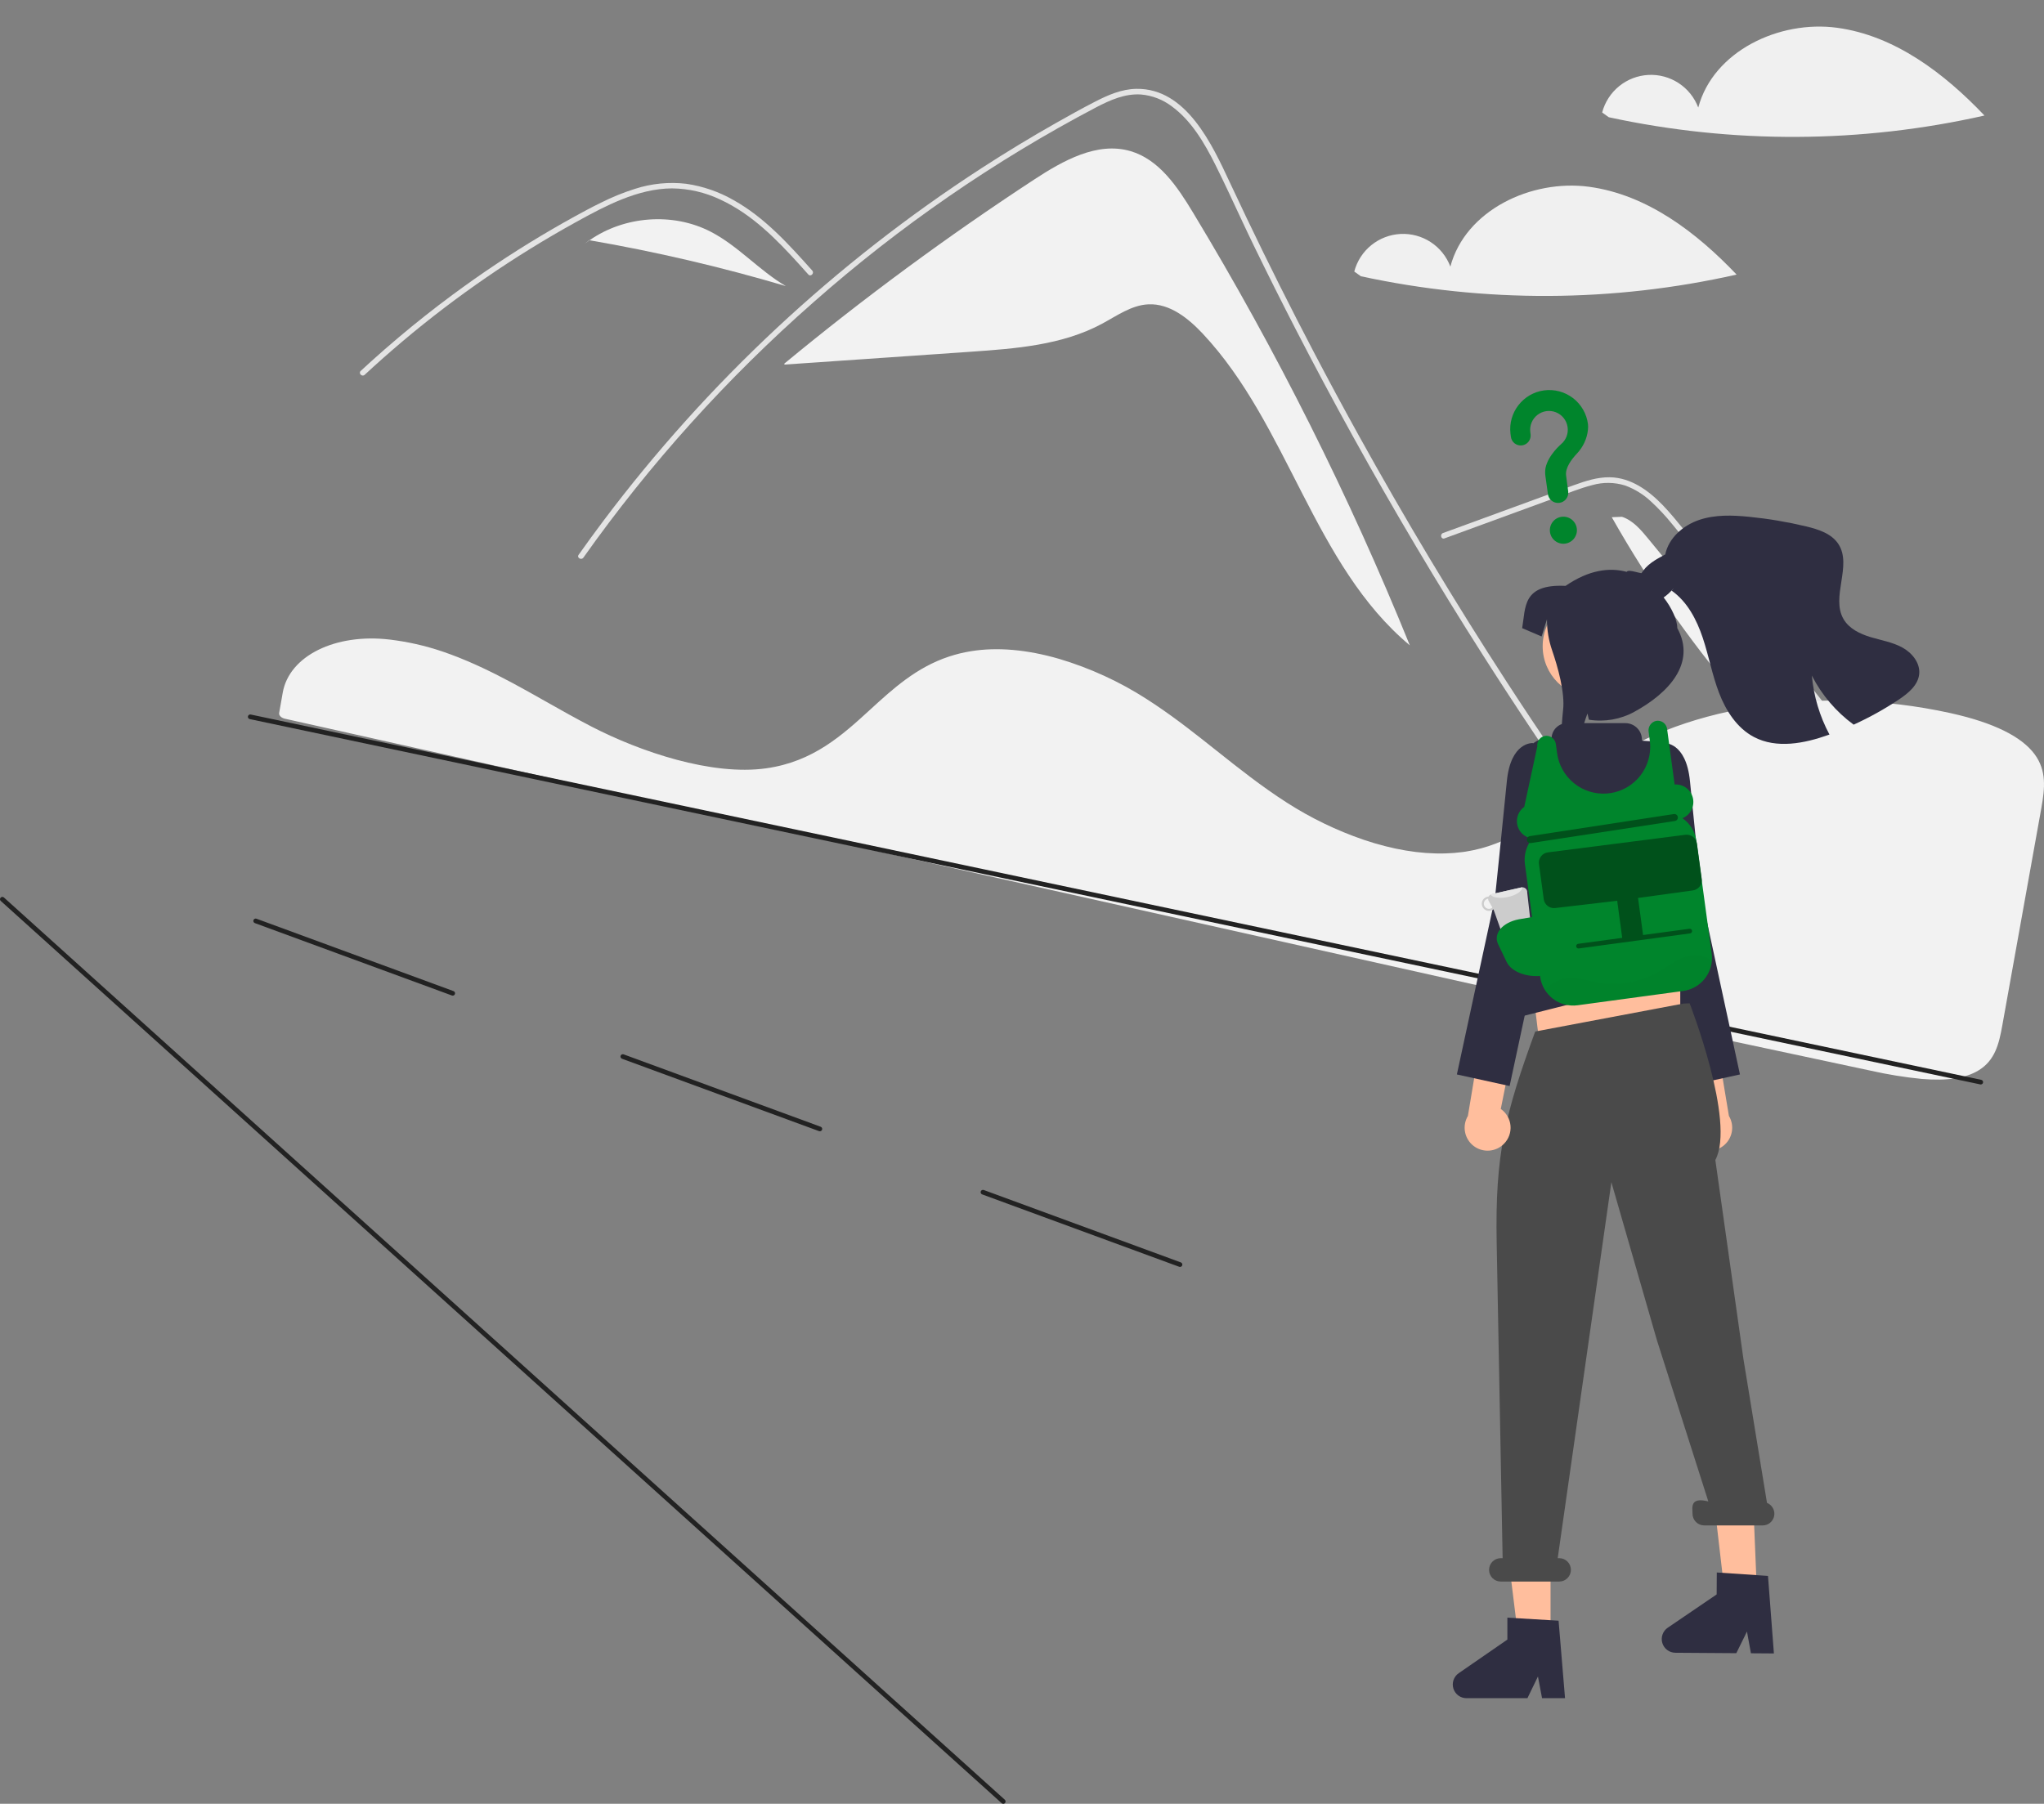 <svg width="503" height="444" viewBox="0 0 503 444" fill="none" xmlns="http://www.w3.org/2000/svg">
<rect x="0" y="0" width="503" height="444" fill="#808080" stroke="none"/>
<g clip-path="url(#clip0_6044_133438)">
<path d="M293.546 52.26C289.742 45.966 285.234 39.245 278.174 37.19C269.998 34.81 261.599 39.538 254.474 44.204C233.169 58.157 212.651 73.279 193.016 89.499L193.037 89.743C208.324 88.689 223.611 87.634 238.899 86.58C249.944 85.818 261.368 84.951 271.129 79.725C274.832 77.741 278.443 75.092 282.64 74.907C287.854 74.678 292.401 78.321 295.974 82.127C317.11 104.64 323.226 139.069 346.939 158.848C331.986 121.963 314.133 86.321 293.546 52.26Z" fill="#F2F2F2"/>
<path d="M423.465 243.214C421.128 240.262 420.173 239.57 417.867 236.591C399.095 212.304 381.45 187.198 364.934 161.271C353.715 143.662 343.052 125.715 332.946 107.43C328.135 98.737 323.455 89.976 318.908 81.147C315.379 74.301 311.929 67.414 308.558 60.486C307.594 58.507 306.657 56.519 305.725 54.527C303.528 49.841 301.373 45.133 299.058 40.511C296.42 35.244 293.21 29.722 288.367 26.183C286.162 24.506 283.527 23.491 280.768 23.258C276.825 23.003 273.187 24.631 269.767 26.41C244.721 39.58 221.344 55.706 200.135 74.442C178.894 93.102 159.908 114.184 143.564 137.257C143.064 137.971 141.881 137.289 142.386 136.57C144.373 133.759 146.4 130.978 148.466 128.228C174.156 94.05 205.657 64.659 241.527 41.399C247.562 37.487 253.71 33.758 259.972 30.213C263.128 28.425 266.297 26.66 269.522 25.005C272.682 23.381 276.038 21.92 279.649 21.866C291.936 21.675 298.299 35.594 302.669 44.96C304.042 47.908 305.432 50.847 306.839 53.776C312.155 64.898 317.675 75.918 323.401 86.837C326.934 93.579 330.545 100.281 334.233 106.943C345.711 127.691 357.911 148.018 370.832 167.926C387.949 194.295 404.929 217.59 424.429 242.25C424.966 242.932 424.006 243.906 423.465 243.214Z" fill="#E4E4E4"/>
<path d="M198.921 67.568C198.207 66.772 197.498 65.976 196.779 65.18C191.113 58.912 185.033 52.716 177.252 49.122C173.542 47.355 169.492 46.416 165.383 46.37C161.135 46.384 156.984 47.498 153.059 49.059C151.204 49.8 149.389 50.642 147.602 51.538C145.56 52.566 143.555 53.662 141.558 54.768C137.811 56.842 134.112 59.007 130.462 61.263C123.2 65.753 116.165 70.585 109.357 75.761C105.828 78.445 102.372 81.216 98.989 84.076C95.842 86.733 92.758 89.46 89.739 92.259C89.093 92.855 88.129 91.891 88.775 91.295C89.571 90.554 90.376 89.817 91.18 89.089C93.454 87.033 95.764 85.016 98.111 83.039C102.39 79.427 106.78 75.955 111.281 72.622C118.279 67.436 125.519 62.602 133 58.12C136.738 55.882 140.527 53.738 144.369 51.688C145.528 51.069 146.702 50.464 147.888 49.891C150.582 48.532 153.38 47.393 156.256 46.484C160.33 45.166 164.641 44.742 168.894 45.242C173 45.84 176.956 47.209 180.554 49.277C188.193 53.548 194.119 60.154 199.885 66.599C200.467 67.254 199.508 68.223 198.921 67.568Z" fill="#E4E4E4"/>
<path d="M355.458 132.525L373.765 125.827L382.854 122.502C385.815 121.418 388.768 120.186 391.828 119.41C394.488 118.65 397.311 118.686 399.95 119.514C402.304 120.385 404.459 121.721 406.286 123.442C408.152 125.161 409.889 127.017 411.482 128.993C413.461 131.372 415.411 133.775 417.369 136.171C425.452 146.059 433.482 155.99 441.459 165.964C449.436 175.938 457.36 185.954 465.23 196.012C473.12 206.095 480.956 216.221 488.737 226.388C489.69 227.633 490.642 228.88 491.594 230.126C492.12 230.815 493.305 230.136 492.772 229.438C484.933 219.168 477.04 208.94 469.092 198.755C461.125 188.545 453.103 178.378 445.025 168.255C436.948 158.132 428.816 148.053 420.63 138.018C418.59 135.518 416.547 133.02 414.501 130.526C412.775 128.421 411.068 126.294 409.175 124.336C405.7 120.741 401.358 117.564 396.161 117.477C393.106 117.427 390.149 118.397 387.31 119.424C384.249 120.532 381.196 121.66 378.139 122.778L359.704 129.523L355.095 131.209C354.278 131.508 354.631 132.827 355.458 132.525H355.458Z" fill="#E4E4E4"/>
<path d="M174.843 57.01C165.54 52.227 153.626 53.164 145.077 59.139C161.383 61.953 177.511 65.719 193.378 70.416C186.789 66.553 181.635 60.502 174.843 57.01Z" fill="#F2F2F2"/>
<path d="M144.985 59.123L143.194 60.58C143.8 60.07 144.43 59.592 145.077 59.139C145.046 59.134 145.016 59.128 144.985 59.123Z" fill="#F2F2F2"/>
<path d="M405.596 132.592C403.794 130.398 401.846 128.1 399.15 127.209L396.634 127.308C415.791 161.169 441.663 190.756 472.664 214.254C450.308 187.033 427.952 159.813 405.596 132.592Z" fill="#F2F2F2"/>
<path d="M290.383 311.849C290.315 311.849 290.248 311.837 290.185 311.814L241.694 293.995C241.551 293.943 241.434 293.835 241.37 293.697C241.306 293.558 241.299 293.4 241.352 293.257C241.405 293.113 241.512 292.997 241.651 292.933C241.789 292.869 241.947 292.862 242.091 292.915L290.581 310.733C290.708 310.78 290.815 310.87 290.882 310.987C290.949 311.104 290.973 311.241 290.95 311.374C290.926 311.507 290.856 311.628 290.753 311.715C290.649 311.801 290.518 311.849 290.383 311.849H290.383Z" fill="#222222"/>
<path d="M201.758 278.461C201.69 278.461 201.623 278.449 201.559 278.425L153.068 260.607C152.925 260.554 152.809 260.447 152.745 260.308C152.68 260.17 152.674 260.012 152.727 259.868C152.779 259.725 152.887 259.609 153.025 259.544C153.164 259.48 153.322 259.474 153.465 259.527L201.956 277.345C202.083 277.392 202.189 277.481 202.257 277.599C202.324 277.716 202.348 277.853 202.324 277.986C202.301 278.119 202.231 278.24 202.127 278.326C202.024 278.413 201.893 278.461 201.758 278.461H201.758Z" fill="#222222"/>
<path d="M111.406 245.073C111.338 245.073 111.271 245.061 111.208 245.037L62.717 227.219C62.646 227.193 62.58 227.153 62.525 227.102C62.469 227.051 62.424 226.989 62.393 226.92C62.361 226.852 62.343 226.778 62.34 226.702C62.337 226.626 62.349 226.551 62.375 226.48C62.401 226.409 62.441 226.344 62.492 226.288C62.543 226.233 62.605 226.188 62.673 226.156C62.742 226.124 62.816 226.107 62.892 226.104C62.967 226.1 63.042 226.112 63.113 226.138L111.604 243.957C111.731 244.003 111.838 244.093 111.905 244.21C111.972 244.328 111.996 244.465 111.972 244.598C111.949 244.731 111.879 244.851 111.776 244.938C111.672 245.025 111.541 245.073 111.406 245.073Z" fill="#222222"/>
<path d="M102.321 158.527C100.299 158.075 98.252 157.718 96.23 157.469L95.936 157.433C82.515 155.834 71.184 161.438 69.581 170.468L69.296 172.102C69.117 173.135 68.925 174.246 68.697 175.475C68.587 176.082 69.196 176.702 70.082 176.901L392.868 249.077C415.662 254.007 438.382 258.877 460.394 263.551C464.513 264.483 468.686 265.158 472.888 265.573C479.177 266.105 483.781 265.404 486.965 263.428L486.966 263.428C490.923 260.98 491.919 257.006 492.732 252.446C494.369 243.237 496.114 233.568 497.852 223.929C499.383 215.433 500.911 206.96 502.359 198.845C503.21 194.027 503.672 189.71 500.703 185.667C497.482 181.293 490.585 177.899 480.202 175.577C480.077 175.549 479.952 175.521 479.825 175.494C447.257 168.351 412.137 174.026 392.434 189.615C390.166 191.41 387.984 193.387 385.873 195.299C382.751 198.261 379.424 200.999 375.916 203.492C373.979 204.826 371.925 205.979 369.778 206.938C369.63 207.01 369.463 207.085 369.288 207.152C368.883 207.335 368.463 207.505 368.059 207.65C365.708 208.557 363.266 209.213 360.776 209.606L360.528 209.643C360.34 209.675 360.138 209.704 359.937 209.727C358.51 209.919 357.073 210.032 355.633 210.066C349.411 210.244 342.636 209.105 335.496 206.68C328.908 204.417 322.614 201.373 316.748 197.613C310.524 193.633 304.87 189.141 299.402 184.797C297.001 182.889 294.516 180.916 292.02 179.014C291.55 178.656 291.089 178.306 290.619 177.954C287.562 175.669 284.762 173.72 282.061 171.997C275.429 167.744 268.234 164.443 260.685 162.191C252.707 159.871 245.36 159.238 238.856 160.305C237.05 160.601 235.27 161.037 233.532 161.612C225.519 164.258 219.768 169.522 214.206 174.612C207.288 180.944 200.134 187.492 188.533 189.121C175.146 191.006 157.551 185.045 145.548 178.837C141.775 176.885 138.041 174.775 134.431 172.734C132.973 171.91 131.513 171.089 130.051 170.271C127.177 168.667 124.815 167.403 122.616 166.29L121.921 165.936C121.534 165.742 121.147 165.547 120.751 165.356C118.132 164.068 115.672 162.965 113.226 161.983L112.648 161.748C111.485 161.296 110.393 160.892 109.317 160.517L108.887 160.368C106.733 159.636 104.541 159.021 102.321 158.527Z" fill="#F2F2F2"/>
<path d="M487.439 266.937C487.399 266.937 487.359 266.933 487.32 266.925L61.458 177.003C61.31 176.97 61.18 176.88 61.097 176.753C61.015 176.625 60.986 176.47 61.018 176.321C61.049 176.172 61.138 176.042 61.265 175.959C61.392 175.875 61.547 175.845 61.696 175.876L487.558 265.798C487.697 265.828 487.82 265.908 487.904 266.023C487.988 266.138 488.026 266.28 488.012 266.421C487.997 266.563 487.93 266.694 487.825 266.789C487.719 266.884 487.582 266.937 487.439 266.937Z" fill="#222222"/>
<path d="M452.067 6.833C437.843 4.91 421.603 12.6 417.917 26.477C416.988 24.009 415.298 21.901 413.093 20.457C410.888 19.014 408.281 18.308 405.649 18.443C403.017 18.578 400.496 19.547 398.45 21.209C396.404 22.871 394.94 25.141 394.268 27.691L395.896 28.857C426.378 35.451 457.932 35.308 488.353 28.439C478.459 18.038 466.291 8.756 452.067 6.833Z" fill="#F0F0F0"/>
<path d="M391.065 45.978C376.841 44.055 360.602 51.745 356.915 65.622C355.986 63.154 354.297 61.047 352.092 59.602C349.886 58.158 347.279 57.453 344.647 57.588C342.015 57.723 339.494 58.692 337.448 60.354C335.402 62.016 333.938 64.286 333.266 66.835L334.895 68.002C365.377 74.596 396.931 74.453 427.352 67.584C417.458 57.182 405.289 47.901 391.065 45.978Z" fill="#F0F0F0"/>
<path d="M416.592 281.544C416.013 280.962 415.568 280.26 415.29 279.487C415.011 278.714 414.905 277.89 414.98 277.072C415.054 276.254 415.307 275.462 415.721 274.752C416.134 274.043 416.698 273.432 417.373 272.964L408.43 228.531L418.306 231.703L425.464 274.681C426.175 275.867 426.427 277.273 426.171 278.632C425.915 279.991 425.169 281.208 424.076 282.054C422.982 282.9 421.616 283.316 420.237 283.222C418.857 283.128 417.561 282.531 416.592 281.544Z" fill="#FFBE9D"/>
<path d="M403.387 187.536L409.514 182.909C409.514 182.909 414.92 182.526 415.877 192.277C416.834 202.028 418.8 221.031 418.8 221.031L428.177 264.472L415.197 267.322L405.154 220.441L399.13 206.52L403.387 187.536Z" fill="#2F2E41"/>
<path d="M413.489 258.47L378.959 257.894L376.082 234.292H413.489V258.47Z" fill="#FFBE9D"/>
<path d="M381.568 402.864L373.597 402.863L369.804 372.107L381.569 372.108L381.568 402.864Z" fill="#FFBE9D"/>
<path d="M432.351 391.818L424.38 391.762L420.803 360.981L431.171 363.36L432.351 391.818Z" fill="#FFBE9D"/>
<path d="M407.42 213.967L409.226 218.664L408.865 223.362L373.515 235.609L375.269 215.051L379.243 210.354L407.42 213.967Z" fill="#FFB6B6"/>
<path d="M392.255 171.694C399.227 171.694 404.88 166.04 404.88 159.065C404.88 152.091 399.227 146.437 392.255 146.437C385.282 146.437 379.629 152.091 379.629 159.065C379.629 166.04 385.282 171.694 392.255 171.694Z" fill="#FFBE9D"/>
<path d="M385.133 418.003H379.477L378.467 412.662L375.882 418.003H360.88C360.161 418.003 359.46 417.774 358.881 417.347C358.302 416.921 357.874 416.321 357.66 415.634C357.446 414.947 357.457 414.21 357.692 413.53C357.926 412.85 358.372 412.263 358.964 411.854L370.944 403.578V398.178L383.545 398.93L385.133 418.003Z" fill="#2F2E41"/>
<path d="M436.533 406.989L430.877 406.949L429.905 401.6L427.282 406.924L412.28 406.819C411.561 406.814 410.863 406.579 410.286 406.149C409.71 405.718 409.286 405.115 409.077 404.427C408.868 403.739 408.884 403.002 409.124 402.323C409.363 401.645 409.812 401.061 410.407 400.656L422.445 392.464L422.483 387.064L435.078 387.905L436.533 406.989Z" fill="#2F2E41"/>
<path d="M434.832 369.929L429.027 334.457L422.121 285.526C427.179 276.131 415.791 246.957 415.791 246.957L414.184 247.034L377.801 253.9L377.809 253.865C370.367 274.167 367.902 284.197 368.31 305.817L369.776 383.537H369.316C368.553 383.537 367.821 383.84 367.281 384.38C366.741 384.919 366.438 385.652 366.438 386.415C366.438 387.178 366.741 387.91 367.281 388.45C367.821 388.99 368.553 389.293 369.316 389.293H383.703C384.466 389.293 385.198 388.99 385.738 388.45C386.277 387.91 386.58 387.178 386.58 386.415C386.58 385.652 386.277 384.919 385.738 384.38C385.198 383.84 384.466 383.537 383.703 383.537H383.332L396.538 290.996L407.734 329.852L420.395 369.572C415.791 368.421 416.506 371.088 416.506 372.599C416.506 373.363 416.809 374.095 417.349 374.634C417.888 375.174 418.62 375.477 419.383 375.477H433.771C434.44 375.478 435.088 375.245 435.604 374.819C436.12 374.393 436.471 373.8 436.597 373.142C436.723 372.485 436.615 371.804 436.293 371.218C435.971 370.631 435.454 370.175 434.832 369.929Z" fill="#4A4A4A"/>
<path d="M418.623 248.468L417.472 236.955C417.353 236.486 417.088 236.066 416.715 235.756C416.342 235.446 415.881 235.263 415.398 235.231C414.918 229.747 412.901 206.086 412.78 205.055L412.775 205.011L411.858 185.405C411.824 184.693 411.53 184.018 411.031 183.51C410.532 183.001 409.863 182.694 409.152 182.648L404.306 182.331C404.239 182.329 404.176 182.301 404.13 182.253C404.084 182.205 404.058 182.141 404.058 182.075C404.058 181.539 403.952 181.009 403.748 180.515C403.543 180.02 403.243 179.571 402.864 179.192C402.486 178.813 402.036 178.513 401.542 178.308C401.048 178.103 400.518 177.998 399.982 177.998H385.635C384.706 177.998 383.808 178.338 383.112 178.953C382.415 179.568 381.967 180.417 381.851 181.339C381.844 181.403 381.814 181.461 381.766 181.504C381.719 181.546 381.657 181.569 381.593 181.567L381.591 181.567C379.961 181.533 378.373 182.086 377.114 183.123C375.856 184.161 375.012 185.615 374.734 187.223C372.772 198.638 368.841 224.548 370.785 238.952C371.462 243.967 370.003 239.995 369.747 244.191C369.722 244.596 369.777 245.003 369.909 245.387C370.04 245.771 370.247 246.125 370.516 246.43C369.332 246.774 368.872 248.054 369.176 249.26L368.924 249.197C369.073 249.79 369.451 250.298 369.976 250.611C370.5 250.924 371.127 251.017 371.719 250.867L415.803 239.751C417.036 239.44 418.934 249.701 418.623 248.468Z" fill="#2F2E41"/>
<path d="M370.102 281.544C370.681 280.962 371.125 280.26 371.404 279.487C371.682 278.714 371.788 277.89 371.714 277.072C371.639 276.254 371.386 275.462 370.973 274.752C370.559 274.043 369.995 273.432 369.321 272.964L378.264 228.531L368.388 231.703L361.229 274.681C360.518 275.867 360.267 277.273 360.523 278.632C360.779 279.991 361.524 281.208 362.618 282.054C363.712 282.9 365.077 283.316 366.457 283.222C367.836 283.128 369.133 282.531 370.102 281.544Z" fill="#FFBE9D"/>
<path d="M383.307 187.536L377.179 182.909C377.179 182.909 371.774 182.526 370.816 192.277C369.859 202.028 367.893 221.031 367.893 221.031L358.517 264.472L371.496 267.322L381.539 220.441L387.564 206.52L383.307 187.536Z" fill="#2F2E41"/>
<path d="M405.775 147.836C408.127 148.536 410.321 146.568 411.958 144.704L411.376 145.394C415.227 148.107 417.53 152.526 419.024 157C420.518 161.469 421.351 166.15 423.038 170.554C424.724 174.954 427.446 179.211 431.613 181.405C437.194 184.345 444.034 183.009 449.971 180.888C450.049 180.858 450.123 180.833 450.202 180.804C447.798 176.311 446.325 171.379 445.873 166.303C448.315 171.072 451.837 175.205 456.159 178.372C460.038 176.608 463.768 174.533 467.313 172.167C469.605 170.633 472.022 168.65 472.288 165.903C472.559 163.175 470.523 160.685 468.121 159.373C465.72 158.061 462.959 157.617 460.335 156.827C457.717 156.043 455.044 154.756 453.669 152.388C450.498 146.943 455.833 139.263 452.431 133.956C450.755 131.347 447.5 130.301 444.482 129.576C439.876 128.474 435.201 127.685 430.488 127.213C426.351 126.799 422.076 126.646 418.141 127.978C414.207 129.31 410.637 132.402 409.793 136.476C407.496 137.685 405.065 139.022 403.832 141.315C402.599 143.604 403.285 147.096 405.775 147.836Z" fill="#2F2E41"/>
<path d="M409.286 146.918C411.538 149.74 412.764 152.793 412.764 154.62C417.443 163.174 410.752 170.521 402.2 175.202C398.79 177.078 394.851 177.765 391.007 177.154L390.649 175.626L390.164 177.002C390.164 177.002 384.597 195.396 382.76 196.475C383.457 193.202 384.256 178.045 384.644 174.85C385.181 170.502 383.308 164.028 381.958 160.091C381.12 157.665 380.691 155.117 380.686 152.55V152.438L379.371 156.663L374.583 154.62C375.474 149.51 374.583 143.708 385.262 144.211C391.037 140.238 396.123 139.633 400.301 140.76C400.84 139.926 403.949 141.488 404.847 141.049" fill="#2F2E41"/>
<path d="M421.241 236.725C421.038 238.537 420.235 240.229 418.961 241.533C417.687 242.837 416.014 243.677 414.208 243.921L388.213 247.444C386.064 247.733 383.887 247.157 382.162 245.843C380.437 244.528 379.304 242.582 379.011 240.433L375.265 212.721C375.021 210.919 375.385 209.087 376.301 207.517L376.122 206.17C375.384 205.901 374.733 205.435 374.24 204.823C373.748 204.211 373.431 203.476 373.326 202.697C373.22 201.918 373.33 201.125 373.642 200.404C373.954 199.683 374.458 199.061 375.098 198.605L378.309 183.725C378.266 183.406 378.29 183.082 378.38 182.773C378.469 182.464 378.623 182.177 378.83 181.931C379.037 181.685 379.293 181.485 379.582 181.344C379.871 181.202 380.186 181.123 380.507 181.111C381.092 181.105 381.657 181.315 382.096 181.7C382.535 182.086 382.816 182.621 382.884 183.201L383.178 185.388C383.57 188.28 385.045 190.914 387.305 192.76C389.564 194.605 392.44 195.523 395.351 195.328C398.261 195.134 400.989 193.841 402.984 191.712C404.978 189.582 406.09 186.775 406.094 183.857C406.093 183.335 406.059 182.814 405.99 182.297L405.702 180.144C405.609 179.546 405.745 178.934 406.085 178.433C406.425 177.932 406.942 177.579 407.533 177.444C407.84 177.386 408.156 177.391 408.461 177.459C408.767 177.527 409.055 177.656 409.309 177.839C409.563 178.022 409.776 178.256 409.937 178.524C410.098 178.793 410.202 179.091 410.243 179.401L412.102 193.102C413.124 193.032 414.138 193.328 414.962 193.937C415.786 194.547 416.366 195.43 416.598 196.428C416.83 197.427 416.699 198.475 416.229 199.386C415.758 200.296 414.978 201.01 414.03 201.397C414.96 202.042 415.746 202.874 416.338 203.839C416.929 204.804 417.313 205.882 417.465 207.004L421.218 234.722C421.309 235.386 421.316 236.059 421.241 236.725Z" fill="#00852C"/>
<path d="M375.752 206.779C375.721 206.552 375.782 206.322 375.921 206.14C376.059 205.958 376.264 205.838 376.491 205.807L411.922 200.375C412.034 200.359 412.149 200.366 412.258 200.395C412.368 200.424 412.471 200.475 412.561 200.543C412.651 200.612 412.727 200.698 412.784 200.796C412.841 200.894 412.878 201.002 412.893 201.114C412.908 201.227 412.901 201.341 412.872 201.451C412.843 201.56 412.793 201.663 412.724 201.753C412.656 201.844 412.57 201.919 412.472 201.976C412.374 202.033 412.266 202.071 412.154 202.086L376.723 207.519C376.496 207.549 376.266 207.488 376.084 207.35C375.902 207.211 375.783 207.006 375.752 206.779Z" fill="#00511B"/>
<path d="M379.892 221.326L378.721 212.67C378.631 212.003 378.809 211.326 379.218 210.79C379.626 210.254 380.23 209.902 380.897 209.812L414.737 205.482C415.404 205.392 416.081 205.57 416.616 205.978C417.152 206.387 417.504 206.991 417.594 207.659L418.766 216.315C418.856 216.982 418.677 217.659 418.269 218.195C417.861 218.731 417.257 219.083 416.589 219.173L403.073 221.033C403.101 221.125 403.123 221.219 403.14 221.314L404.337 230.156L415.742 228.612C415.817 228.602 415.894 228.607 415.967 228.626C416.04 228.645 416.109 228.679 416.169 228.724C416.229 228.77 416.28 228.827 416.318 228.893C416.356 228.958 416.381 229.03 416.391 229.105C416.401 229.18 416.396 229.257 416.377 229.33C416.358 229.403 416.324 229.472 416.278 229.532C416.232 229.592 416.175 229.643 416.109 229.681C416.044 229.719 415.972 229.743 415.897 229.753L404.491 231.297L399.358 231.992L388.523 233.459C388.372 233.479 388.219 233.439 388.097 233.346C387.976 233.254 387.896 233.117 387.876 232.966C387.856 232.814 387.896 232.661 387.988 232.54C388.081 232.419 388.217 232.339 388.368 232.318L399.204 230.851L398.008 222.009C397.999 221.913 397.996 221.817 397.998 221.72L382.75 223.503C382.082 223.593 381.406 223.415 380.87 223.006C380.334 222.598 379.983 221.994 379.892 221.326Z" fill="#00511B"/>
<path d="M246.885 444C246.742 444 246.605 443.947 246.5 443.852L0.19 221.768C0.077 221.666 0.009 221.523 0.001 221.37C-0.007 221.218 0.046 221.069 0.148 220.956C0.251 220.842 0.393 220.774 0.546 220.766C0.698 220.758 0.847 220.811 0.961 220.912L247.27 442.996C247.357 443.074 247.418 443.177 247.445 443.29C247.472 443.403 247.464 443.522 247.422 443.631C247.381 443.74 247.307 443.833 247.211 443.899C247.115 443.965 247.001 444 246.885 444Z" fill="#222222"/>
<path d="M375.823 219.663C375.835 219.497 375.811 219.33 375.754 219.174C375.696 219.018 375.605 218.875 375.488 218.757C375.371 218.639 375.23 218.547 375.074 218.488C374.918 218.429 374.752 218.403 374.585 218.414C374.524 218.416 374.462 218.424 374.401 218.437L367.116 220.083C366.953 220.123 366.8 220.196 366.667 220.298C366.534 220.4 366.425 220.529 366.345 220.676C366.238 220.68 366.132 220.696 366.028 220.722C365.57 220.826 365.172 221.108 364.922 221.505C364.671 221.902 364.589 222.383 364.693 222.841C364.797 223.299 365.078 223.697 365.475 223.947C365.872 224.198 366.353 224.28 366.811 224.176C367.071 224.116 367.315 223.998 367.524 223.831L369.993 230.785C370.116 231.003 370.307 231.175 370.536 231.276C370.765 231.376 371.021 231.4 371.265 231.343L376.001 230.273C376.243 230.216 376.461 230.084 376.623 229.896C376.786 229.707 376.884 229.473 376.905 229.225L375.823 219.663ZM366.701 223.681C366.539 223.718 366.371 223.723 366.207 223.695C366.044 223.667 365.887 223.608 365.746 223.519C365.605 223.431 365.483 223.315 365.387 223.18C365.291 223.044 365.222 222.891 365.185 222.729C365.148 222.566 365.143 222.399 365.171 222.235C365.199 222.071 365.259 221.914 365.347 221.773C365.435 221.632 365.551 221.51 365.686 221.414C365.822 221.317 365.975 221.249 366.137 221.212C366.16 221.206 366.183 221.212 366.206 221.206C366.205 221.416 366.258 221.622 366.362 221.805L367.265 223.382C367.108 223.531 366.913 223.635 366.701 223.681Z" fill="#CCCCCC"/>
<path d="M374.586 218.414C374.655 219.335 373.078 220.394 370.966 220.814C369.026 221.211 367.288 220.935 366.799 220.21C366.898 220.151 367.004 220.109 367.116 220.083L374.401 218.437C374.462 218.424 374.524 218.416 374.586 218.414Z" fill="#E6E6E6"/>
<path d="M370.778 236.808L368.663 232.407C367.424 229.828 369.692 227.085 373.72 226.291L378.683 225.454L380.759 239.962L380.329 240.046C376.302 240.84 372.017 239.387 370.778 236.808Z" fill="#00852C"/>
<g opacity="0.2">
<path opacity="0.2" d="M421.24 236.725C421.037 238.537 420.235 240.229 418.961 241.533C417.687 242.837 416.014 243.677 414.208 243.921L388.213 247.444C386.669 247.653 385.097 247.416 383.683 246.761C382.269 246.107 381.071 245.061 380.231 243.748C380.964 242.862 381.872 242.137 382.897 241.618C383.923 241.099 385.045 240.797 386.193 240.732C388.426 240.617 390.59 241.359 392.777 241.774C398.064 242.771 403.534 241.863 408.217 239.212C410.249 238.032 412.079 236.524 414.311 235.684C416.544 234.849 419.428 234.878 421.045 236.507C421.114 236.575 421.18 236.648 421.24 236.725Z" fill="#00511B"/>
</g>
<path d="M385.15 133.812C386.973 133.578 388.262 131.91 388.029 130.086C387.795 128.262 386.128 126.973 384.304 127.207C382.481 127.441 381.192 129.109 381.425 130.933C381.659 132.757 383.326 134.046 385.15 133.812Z" fill="#00852C"/>
<path d="M379.96 96.094C374.804 96.792 371.116 101.528 371.704 106.698C371.71 106.746 371.752 107.081 371.808 107.519C371.891 108.162 372.225 108.745 372.737 109.141C373.25 109.537 373.898 109.714 374.541 109.631L374.541 109.631C374.859 109.59 375.166 109.487 375.445 109.328C375.723 109.168 375.968 108.955 376.164 108.701C376.36 108.446 376.504 108.156 376.588 107.846C376.672 107.536 376.694 107.213 376.653 106.894C376.615 106.596 376.588 106.39 376.587 106.377C376.484 105.58 376.591 104.769 376.897 104.025C377.203 103.282 377.697 102.63 378.331 102.136C378.965 101.641 379.716 101.32 380.512 101.203C381.307 101.087 382.12 101.18 382.868 101.473C383.617 101.766 384.276 102.249 384.782 102.875C385.287 103.5 385.621 104.246 385.751 105.04C385.881 105.833 385.802 106.647 385.522 107.401C385.241 108.155 384.77 108.823 384.154 109.339L384.155 109.34C384.155 109.34 380.991 112.002 380.33 115.181L380.331 115.182C380.226 115.829 380.216 116.488 380.299 117.139C380.334 117.406 380.649 119.745 380.923 121.64C381.017 122.294 381.365 122.885 381.891 123.284C382.417 123.684 383.079 123.861 383.735 123.777L383.735 123.777C384.064 123.735 384.382 123.628 384.669 123.462C384.957 123.297 385.209 123.076 385.412 122.813C385.614 122.549 385.762 122.249 385.847 121.928C385.933 121.607 385.954 121.272 385.91 120.943C385.677 119.205 385.412 117.18 385.393 117.033C385.153 115.163 386.718 113.069 388.044 111.664C389.571 110.047 390.554 107.983 390.772 105.769C390.824 105.312 390.826 104.851 390.778 104.394C390.617 103.136 390.209 101.923 389.577 100.824C388.945 99.726 388.102 98.763 387.097 97.991C386.091 97.22 384.943 96.655 383.718 96.329C382.493 96.004 381.216 95.924 379.96 96.094Z" fill="#00852C"/>
</g>
<defs>
<clipPath id="clip0_6044_133438">
<rect width="503" height="444" fill="white"/>
</clipPath>
</defs>
</svg>
